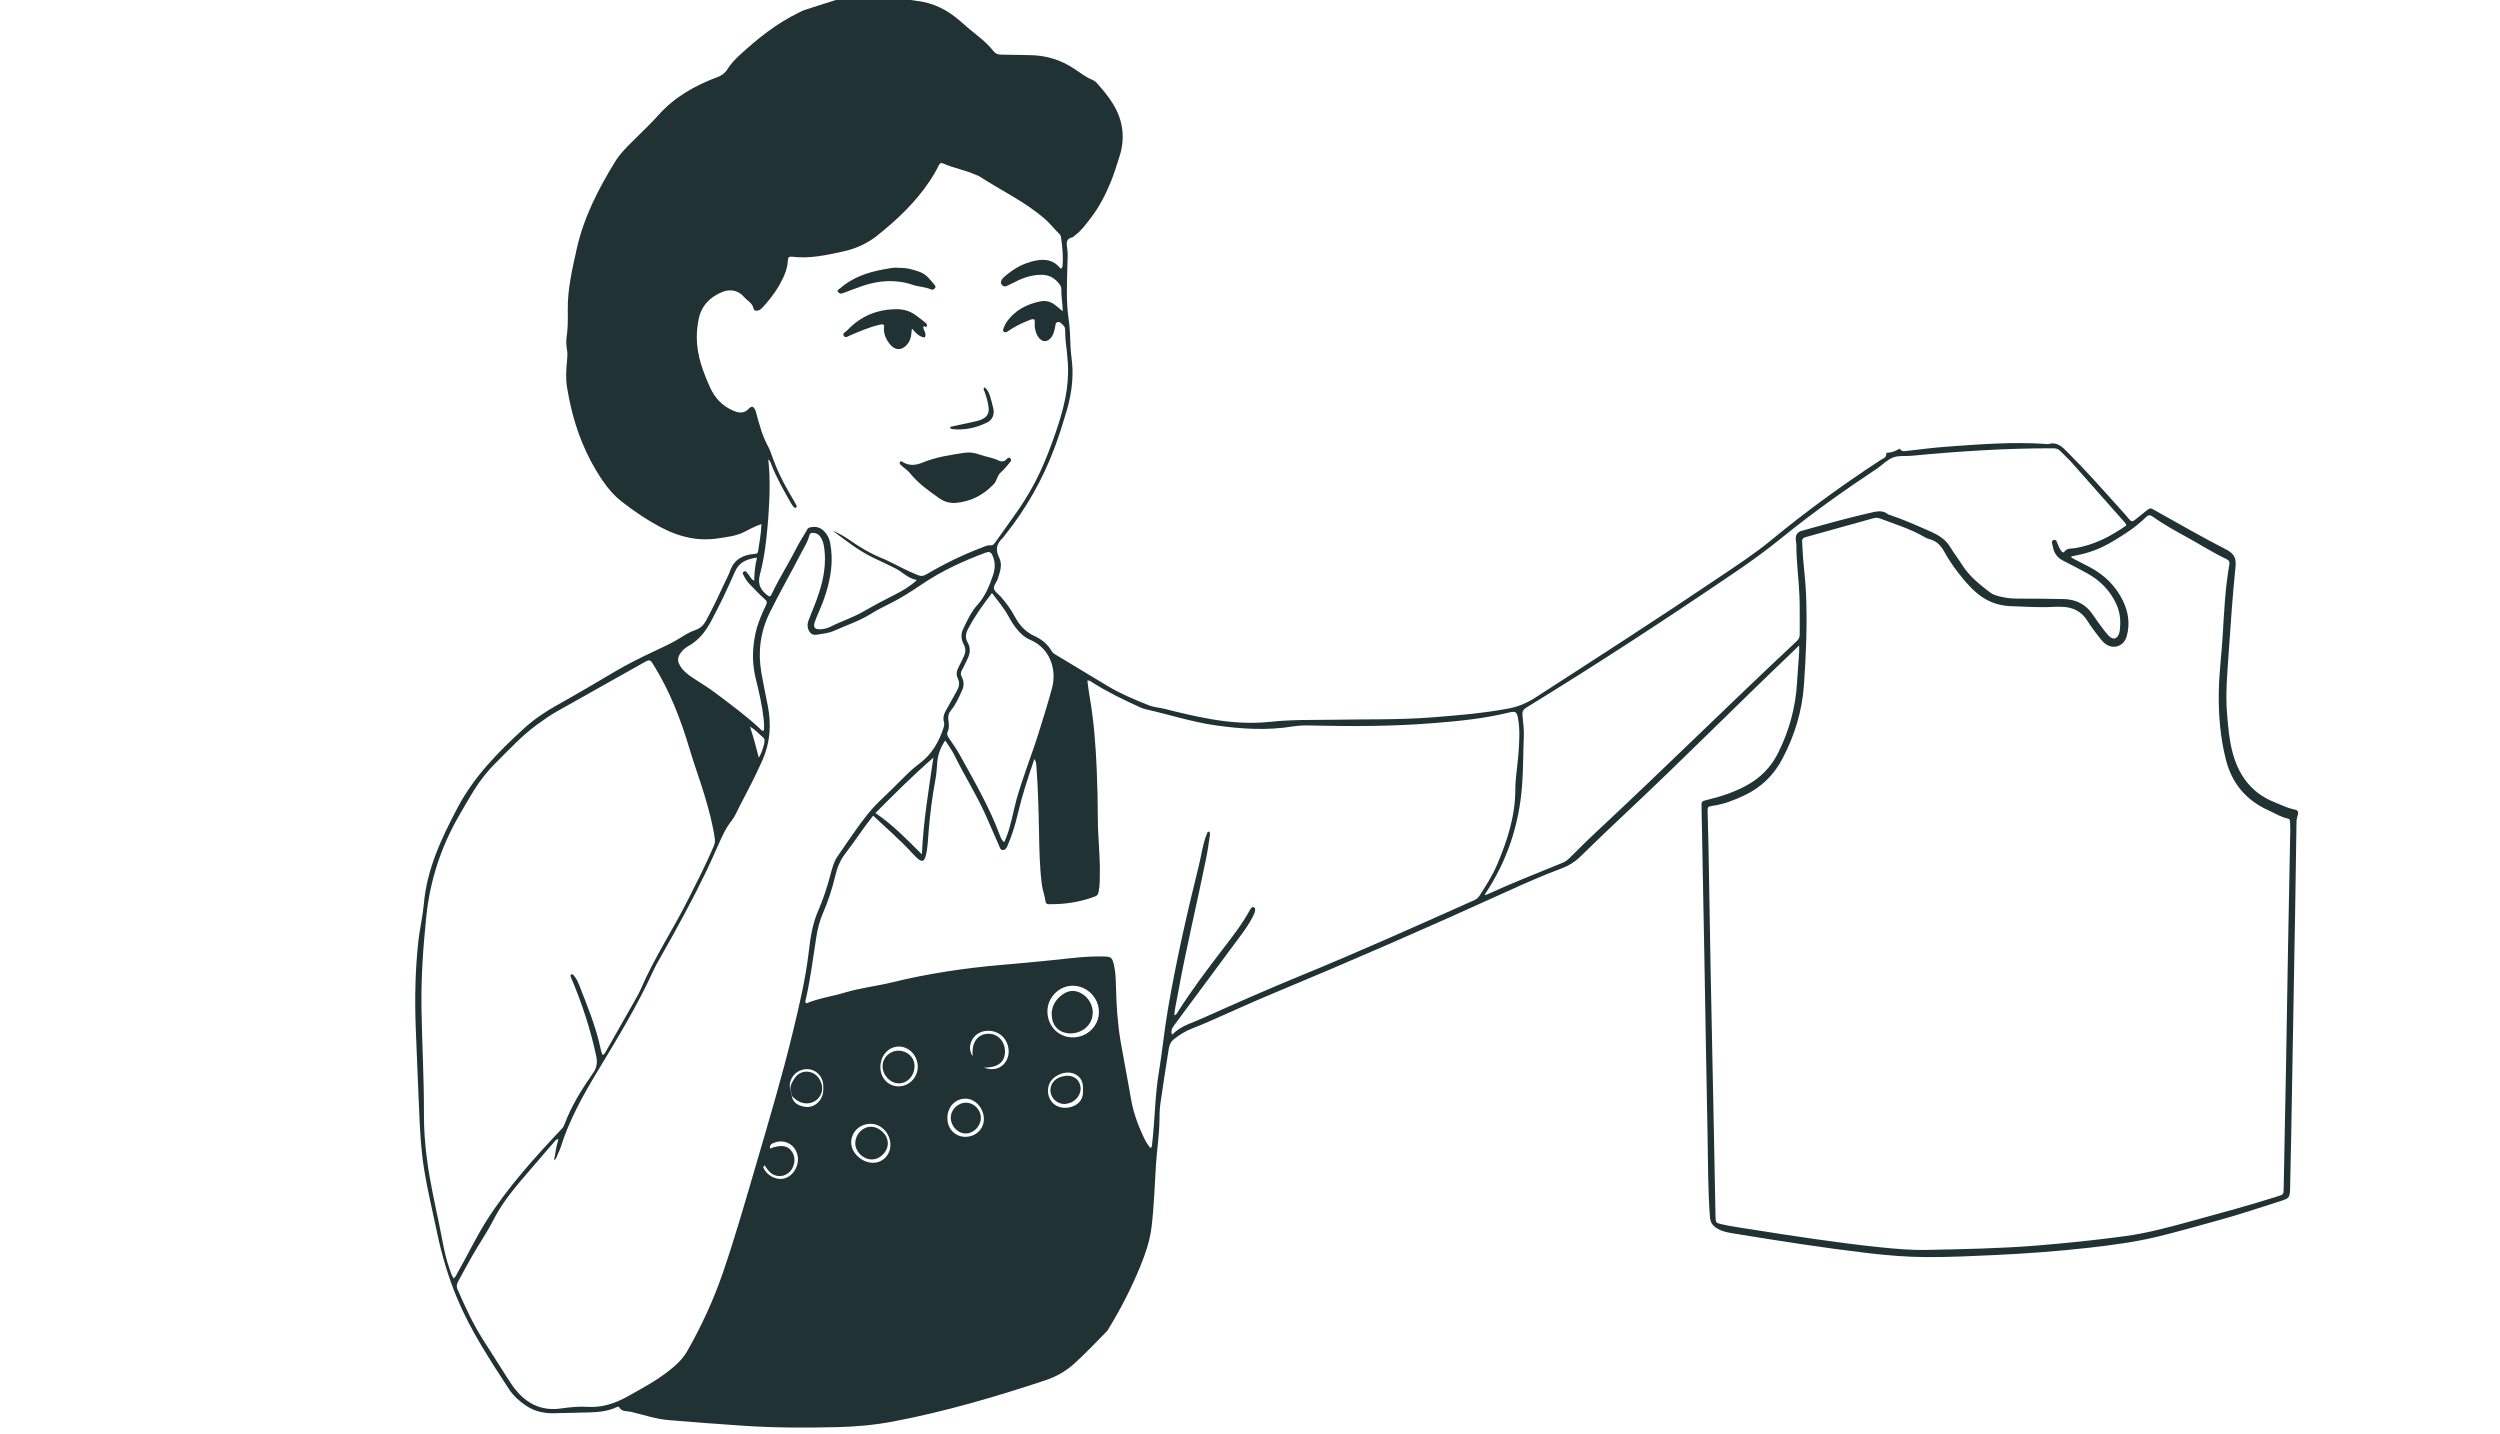 <?xml version="1.0" encoding="UTF-8"?> <svg xmlns="http://www.w3.org/2000/svg" width="319" height="183" viewBox="0 0 319 183" fill="none"><g clip-path="url(#clip0_14789_1768)"><path d="M229.578 82.356C229.062 82.855 228.694 83.214 228.323 83.569C221.5 90.081 214.86 96.782 207.987 103.24C205.853 105.246 203.728 107.264 201.637 109.315C200.947 109.992 200.164 110.473 199.285 110.799C196.875 111.696 194.527 112.737 192.188 113.802C182.296 118.308 172.333 122.65 162.298 126.824C159.681 127.912 157.109 129.104 154.512 130.239C153.709 130.591 152.902 130.933 152.085 131.247C151.227 131.576 150.471 132.07 149.756 132.629C149.375 132.928 149.204 133.371 149.131 133.836C148.764 136.182 148.391 138.528 148.059 140.878C147.956 141.602 147.955 142.342 147.943 143.075C147.912 144.867 147.638 146.638 147.516 148.424C147.329 151.17 147.27 153.926 146.925 156.662C146.71 158.373 146.156 159.972 145.517 161.547C144.411 164.269 143.071 166.874 141.554 169.386C141.448 169.561 141.353 169.753 141.211 169.895C139.828 171.288 138.489 172.728 137.032 174.038C135.967 174.996 134.707 175.691 133.32 176.15C126.991 178.246 120.603 180.118 114.048 181.37C111.66 181.827 109.242 182.047 106.816 182.103C102.87 182.194 98.922 182.197 94.981 181.934C91.745 181.719 88.51 181.47 85.278 181.2C83.641 181.063 82.081 180.52 80.492 180.143C79.995 180.025 79.343 180.173 79.007 179.566C78.948 179.461 78.792 179.503 78.685 179.553C76.951 180.376 75.082 180.179 73.253 180.271C72.502 180.309 71.753 180.281 70.998 180.321C69.663 180.394 68.316 180.168 67.146 179.38C66.287 178.802 65.516 178.122 64.949 177.255C62.513 173.526 60.065 169.808 58.332 165.667C57.176 162.903 56.343 160.055 55.736 157.127C55.201 154.544 54.572 151.982 54.145 149.375C53.716 146.76 53.578 144.13 53.475 141.491C53.342 138.06 53.173 134.631 53.049 131.2C52.913 127.471 52.975 123.744 53.39 120.034C53.565 118.464 53.944 116.916 54.082 115.344C54.471 110.876 56.33 106.963 58.379 103.076C60.488 99.075 63.575 95.953 66.849 92.959C68.155 91.764 69.599 90.798 71.143 89.94C73.622 88.562 76.06 87.111 78.504 85.67C80.139 84.707 81.833 83.869 83.552 83.066C84.687 82.536 85.835 82.015 86.896 81.333C87.486 80.954 88.09 80.604 88.764 80.379C89.367 80.177 89.794 79.752 90.102 79.182C90.982 77.557 91.768 75.887 92.544 74.211C92.754 73.76 92.995 73.318 93.159 72.849C93.677 71.376 94.809 70.795 96.252 70.683C96.53 70.661 96.692 70.628 96.735 70.335C96.9 69.209 97.117 68.088 97.16 66.878C96.348 67.135 95.655 67.52 94.974 67.87C93.92 68.412 92.794 68.51 91.68 68.686C89.166 69.083 86.795 68.559 84.555 67.4C82.68 66.43 80.926 65.261 79.269 63.955C78.344 63.227 77.587 62.333 76.918 61.359C74.432 57.735 73.039 53.69 72.347 49.381C72.166 48.248 72.246 47.095 72.361 45.954C72.406 45.513 72.425 45.081 72.351 44.641C72.257 44.09 72.221 43.523 72.305 42.974C72.479 41.834 72.459 40.69 72.446 39.547C72.415 36.878 73.02 34.311 73.597 31.734C74.503 27.695 76.36 24.085 78.505 20.604C79.092 19.652 79.885 18.86 80.674 18.072C81.812 16.931 82.993 15.83 84.067 14.632C86.122 12.342 88.704 10.908 91.523 9.846C92.07 9.641 92.483 9.371 92.794 8.87C93.229 8.17 93.798 7.566 94.401 7.012C96.693 4.905 99.113 2.973 101.934 1.608C102.171 1.493 102.402 1.356 102.651 1.279C105.238 0.474 107.772 -0.52 110.505 -0.793C111.869 -0.93 113.184 -0.77 114.493 -0.428C115.281 -0.223 116.056 0.011 116.879 0.097C119.042 0.322 120.911 1.262 122.523 2.693C123.268 3.354 124.031 3.989 124.807 4.612C125.516 5.181 126.194 5.792 126.754 6.509C127.019 6.847 127.318 6.965 127.729 6.969C128.956 6.978 130.182 7.024 131.409 7.035C133.482 7.055 135.367 7.634 137.1 8.794C137.847 9.294 138.565 9.861 139.415 10.2C139.599 10.273 139.781 10.402 139.914 10.55C141.471 12.285 142.903 14.084 143.2 16.529C143.341 17.694 143.211 18.829 142.861 19.917C142.496 21.057 142.155 22.213 141.696 23.314C141.032 24.909 140.241 26.447 139.173 27.828C138.561 28.617 137.991 29.433 137.173 30.029C137.055 30.115 136.95 30.254 136.82 30.284C136.023 30.462 136.064 31.032 136.168 31.636C136.282 32.307 136.224 32.978 136.208 33.654C136.156 35.998 136.011 38.342 136.354 40.684C136.525 41.842 136.556 43.022 136.597 44.194C136.631 45.192 136.829 46.17 136.853 47.172C136.895 49.016 136.591 50.799 136.068 52.547C135.615 54.062 135.147 55.57 134.592 57.056C133.06 61.16 130.938 64.915 128.199 68.324C128.108 68.438 128.031 68.569 127.927 68.668C127.16 69.385 126.983 70.15 127.491 71.144C127.951 72.04 127.597 72.977 127.309 73.877C127.167 74.319 126.726 74.73 126.837 75.15C126.936 75.523 127.395 75.797 127.685 76.125C128.386 76.917 129.005 77.76 129.503 78.704C130.075 79.785 130.882 80.654 132.031 81.174C132.925 81.579 133.677 82.183 134.174 83.056C134.297 83.272 134.478 83.4 134.681 83.523C136.911 84.864 139.134 86.219 141.369 87.554C143.031 88.547 144.811 89.289 146.605 90.002C147.263 90.264 147.973 90.289 148.652 90.462C150.576 90.953 152.509 91.408 154.467 91.752C157.01 92.199 159.561 92.376 162.143 92.099C164.966 91.795 167.807 91.884 170.641 91.833C174.644 91.761 178.652 91.853 182.649 91.542C185.94 91.286 189.231 91.016 192.483 90.409C193.736 90.175 194.853 89.698 195.934 88.999C203.796 83.915 211.674 78.859 219.432 73.615C221.659 72.109 223.922 70.643 226.001 68.927C230.477 65.233 235.164 61.833 240.02 58.664C240.294 58.485 240.702 58.4 240.68 57.936C240.675 57.827 240.77 57.762 240.845 57.762C241.422 57.761 241.915 57.511 242.406 57.249C242.567 57.538 242.786 57.597 243.125 57.558C244.952 57.341 246.78 57.111 248.614 56.979C252.753 56.682 256.893 56.361 261.049 56.65C261.166 56.658 261.292 56.695 261.397 56.663C262.516 56.327 263.167 57.056 263.844 57.73C266.151 60.025 268.305 62.462 270.479 64.88C270.891 65.338 271.313 65.787 271.697 66.268C271.939 66.572 272.146 66.562 272.42 66.335C272.871 65.962 273.336 65.606 273.79 65.238C274.363 64.773 274.357 64.78 274.993 65.135C277.982 66.797 280.941 68.521 283.985 70.075C285.038 70.612 285.374 71.145 285.253 72.324C284.89 75.883 284.639 79.454 284.401 83.023C284.217 85.773 283.94 88.525 284.188 91.286C284.362 93.211 284.514 95.135 285.172 96.986C286.081 99.542 287.711 101.364 290.236 102.364C291.021 102.675 291.767 103.073 292.61 103.253C293.32 103.404 293.345 103.544 293.113 104.314C293.062 104.483 293.038 104.648 293.035 104.829C292.98 108.849 292.917 112.869 292.852 116.89C292.828 118.416 292.794 119.942 292.767 121.468C292.633 129.158 292.501 136.847 292.365 144.537C292.322 146.915 292.266 149.291 292.216 151.669C292.193 152.761 292.102 152.905 291.072 153.234C288.346 154.106 285.633 155.014 282.87 155.766C280.363 156.449 277.869 157.18 275.341 157.79C272.439 158.491 269.485 158.882 266.525 159.216C262.574 159.66 258.61 159.951 254.64 160.139C251.72 160.276 248.797 160.415 245.876 160.407C243.307 160.398 240.737 160.18 238.183 159.877C232.67 159.223 227.187 158.367 221.709 157.47C220.793 157.319 219.858 157.232 219.035 156.706C218.5 156.363 218.24 155.958 218.189 155.294C217.912 151.692 217.952 148.082 217.878 144.476C217.725 136.992 217.611 129.508 217.476 122.023C217.36 115.683 217.237 109.344 217.117 103.004C217.102 102.257 217.096 102.243 217.828 102.067C219.567 101.65 221.258 101.095 222.833 100.239C224.622 99.267 225.982 97.901 226.908 96.034C228.298 93.23 229.109 90.301 229.295 87.184C229.372 85.895 229.481 84.609 229.569 83.322C229.586 83.071 229.572 82.819 229.572 82.355L229.578 82.356ZM101.026 139.824C101.179 140.771 101.894 141.08 102.69 141.228C103.514 141.381 104.317 140.937 104.748 140.2C105.059 139.668 105.082 139.089 105.05 138.502C104.96 136.808 103.286 135.898 101.822 136.741C100.903 137.271 100.501 138.48 100.957 139.345C100.98 139.504 101.003 139.664 101.026 139.824ZM264.303 70.995C264.306 71.048 264.308 71.099 264.311 71.152C265.113 71.567 265.918 71.974 266.714 72.399C268.548 73.378 269.97 74.78 270.886 76.658C271.591 78.102 271.807 79.629 271.366 81.192C270.969 82.599 269.432 82.969 268.394 81.938C268.166 81.712 267.963 81.458 267.77 81.2C267.299 80.565 266.795 79.947 266.386 79.273C265.628 78.022 264.519 77.466 263.104 77.433C262.783 77.426 262.46 77.41 262.141 77.431C260.21 77.555 258.286 77.387 256.36 77.338C256.099 77.332 255.838 77.282 255.58 77.24C252.929 76.818 251.307 74.937 249.798 72.985C249.161 72.164 248.572 71.273 248.061 70.348C247.638 69.581 247.057 68.996 246.167 68.783C245.943 68.729 245.725 68.624 245.524 68.506C243.797 67.494 241.891 66.918 240.038 66.213C239.73 66.096 239.442 66.017 239.108 66.112C236.213 66.925 233.314 67.731 230.415 68.532C230.091 68.621 229.918 68.769 229.951 69.145C230.008 69.788 230.01 70.434 230.061 71.077C230.188 72.656 230.387 74.231 230.453 75.812C230.613 79.686 230.456 83.556 230.182 87.424C229.946 90.762 228.992 93.857 227.444 96.805C226.323 98.939 224.694 100.504 222.534 101.514C221.263 102.109 219.95 102.622 218.552 102.822C217.91 102.914 217.876 102.932 217.893 103.672C217.926 105.11 217.978 106.548 218.004 107.986C218.094 113.035 218.167 118.083 218.263 123.132C218.403 130.469 218.559 137.807 218.706 145.144C218.773 148.49 218.83 151.837 218.899 155.182C218.918 156.048 218.933 156.04 219.805 156.241C220.945 156.503 222.103 156.652 223.257 156.835C228.767 157.707 234.281 158.562 239.831 159.144C241.834 159.353 243.857 159.532 245.866 159.489C250.54 159.388 255.214 159.313 259.881 158.933C263.669 158.625 267.444 158.236 271.207 157.725C274.195 157.32 277.095 156.502 279.995 155.71C283.516 154.751 287.036 153.785 290.519 152.689C291.37 152.421 291.38 152.436 291.394 151.743C291.495 146.607 291.597 141.469 291.691 136.334C291.782 131.284 291.859 126.237 291.949 121.188C292.041 116.11 292.144 111.032 292.238 105.955C292.245 105.574 292.216 105.192 292.206 104.81C292.202 104.616 292.138 104.494 291.92 104.449C291.048 104.273 290.305 103.779 289.507 103.424C286.653 102.156 284.811 100.004 284.031 96.964C283.29 94.075 283.062 91.126 283.12 88.152C283.165 85.833 283.468 83.531 283.607 81.22C283.791 78.146 283.932 75.068 284.464 72.027C284.526 71.671 284.409 71.489 284.098 71.342C282.326 70.502 280.677 69.434 278.957 68.498C277.495 67.701 276.038 66.881 274.676 65.918C274.286 65.643 274.083 65.74 273.795 66.022C272.533 67.263 271.052 68.209 269.542 69.107C268.278 69.859 266.936 70.426 265.496 70.748C265.099 70.836 264.7 70.913 264.302 70.997L264.303 70.995ZM71.268 145.362C70.912 145.362 70.835 145.585 70.707 145.73C70.126 146.39 69.543 147.048 68.98 147.723C66.865 150.251 64.529 152.592 63.001 155.596C62.209 157.153 61.2 158.613 60.321 160.136C59.691 161.228 59.099 162.34 58.496 163.446C58.312 163.784 58.2 164.101 58.381 164.519C59.352 166.753 60.366 168.963 61.684 171.017C62.649 172.523 63.598 174.038 64.559 175.544C65.032 176.284 65.498 177.032 66.091 177.687C67.575 179.322 69.393 180.039 71.591 179.719C72.721 179.555 73.861 179.443 74.999 179.515C76.819 179.63 78.489 179.074 80.014 178.223C81.791 177.23 83.6 176.266 85.225 175.012C86.183 174.273 87.075 173.481 87.683 172.414C89.517 169.199 91.061 165.846 92.26 162.345C93.847 157.714 95.187 153.005 96.562 148.308C98.166 142.823 99.797 137.346 101.143 131.789C101.972 128.37 102.787 124.949 103.198 121.445C103.406 119.666 103.668 117.892 104.391 116.234C105.049 114.725 105.557 113.172 105.974 111.58C106.181 110.793 106.389 109.984 106.857 109.294C107.598 108.204 108.345 107.117 109.106 106.04C110.071 104.676 111.065 103.337 112.285 102.179C113.368 101.152 114.427 100.098 115.482 99.041C116.064 98.458 116.677 97.911 117.332 97.423C118.875 96.274 119.784 94.707 120.377 92.92C120.462 92.666 120.526 92.397 120.451 92.14C120.265 91.515 120.494 91 120.799 90.477C121.256 89.693 121.679 88.889 122.124 88.097C122.399 87.605 122.479 87.101 122.227 86.583C121.986 86.088 122.049 85.627 122.299 85.157C122.533 84.718 122.737 84.262 122.957 83.815C123.218 83.288 123.274 82.784 122.973 82.225C122.642 81.611 122.576 80.937 122.889 80.279C123.406 79.192 123.908 78.079 124.718 77.186C125.715 76.087 126.24 74.775 126.705 73.41C127.003 72.54 127.024 71.708 126.63 70.852C126.437 70.433 126.21 70.359 125.809 70.506C122.949 71.561 120.184 72.831 117.656 74.54C116.272 75.478 114.879 76.376 113.377 77.106C112.615 77.475 111.862 77.871 111.143 78.318C109.642 79.249 107.971 79.8 106.371 80.509C105.697 80.807 104.955 80.864 104.236 80.982C103.652 81.078 103.316 80.812 103.119 80.242C102.985 79.853 103.049 79.483 103.182 79.125C103.406 78.52 103.666 77.929 103.9 77.328C104.758 75.129 105.432 72.893 105.229 70.484C105.179 69.897 105.118 69.313 104.854 68.778C104.635 68.336 104.309 68.027 103.777 67.991C103.503 67.973 103.341 68.037 103.27 68.326C103.058 69.194 102.553 69.927 102.154 70.707C100.868 73.209 99.458 75.644 98.219 78.172C97.031 80.599 96.688 83.142 97.143 85.793C97.385 87.207 97.686 88.612 97.964 90.022C98.433 92.41 98.293 94.727 97.294 96.986C96.403 98.999 95.384 100.946 94.366 102.892C94.043 103.51 93.782 104.188 93.351 104.727C92.55 105.73 92.071 106.887 91.553 108.033C91.083 109.074 90.627 110.123 90.132 111.153C88.365 114.825 86.401 118.394 84.397 121.939C84.036 122.576 83.658 123.208 83.355 123.874C81.32 128.34 78.764 132.52 76.238 136.706C74.366 139.806 72.626 142.938 71.538 146.406C71.45 146.684 71.324 146.952 71.196 147.215C71.074 147.466 71.056 147.788 70.692 148.074C70.879 147.068 70.98 146.208 71.27 145.358L71.268 145.362ZM149.839 129.553C150.156 129.47 150.222 129.219 150.342 129.032C152.069 126.339 153.977 123.778 155.925 121.245C157.192 119.597 158.481 117.961 159.483 116.125C159.524 116.048 159.574 115.974 159.627 115.905C159.722 115.779 159.846 115.7 160.003 115.774C160.16 115.847 160.171 116.006 160.153 116.151C160.112 116.476 159.964 116.765 159.814 117.051C159.418 117.806 158.944 118.515 158.441 119.198C155.572 123.089 152.694 126.973 149.806 130.851C149.553 131.191 149.37 131.505 149.55 132.028C150.183 131.407 150.877 130.99 151.639 130.677C152.45 130.346 153.259 130.008 154.059 129.651C157.979 127.895 161.909 126.161 165.883 124.532C173.292 121.496 180.596 118.22 187.907 114.956C188.224 114.814 188.538 114.687 188.747 114.359C189.578 113.047 190.43 111.747 191.038 110.31C192.331 107.258 193.346 104.157 193.354 100.766C193.358 99.256 193.638 97.733 193.75 96.21C193.862 94.689 193.975 93.163 193.699 91.647C193.552 90.834 193.381 90.715 192.561 90.915C189.368 91.696 186.11 92.019 182.849 92.276C177.803 92.675 172.746 92.703 167.686 92.582C166.78 92.56 165.873 92.541 164.974 92.691C161.707 93.232 158.449 93.025 155.193 92.568C152.118 92.138 149.165 91.167 146.145 90.492C145.919 90.442 145.698 90.355 145.486 90.258C143.412 89.311 141.358 88.326 139.425 87.103C139.236 86.985 139.068 86.792 138.745 86.845C138.839 87.508 138.913 88.173 139.029 88.831C139.571 91.93 139.81 95.059 139.942 98.195C140.031 100.306 140.078 102.421 140.084 104.534C140.09 106.738 140.351 108.93 140.341 111.131C140.338 112.008 140.357 112.892 140.19 113.763C140.139 114.032 140.064 114.256 139.767 114.37C137.858 115.107 135.877 115.402 133.84 115.375C133.614 115.372 133.453 115.314 133.415 115.044C133.308 114.291 133.03 113.577 132.934 112.816C132.657 110.627 132.622 108.428 132.58 106.228C132.525 103.411 132.457 100.594 132.246 97.781C132.224 97.483 132.22 97.181 131.988 96.842C131.159 99.24 130.409 101.553 129.853 103.92C129.544 105.24 129.15 106.519 128.621 107.763C128.489 108.073 128.373 108.414 128.03 108.46C127.608 108.515 127.561 108.074 127.439 107.806C126.87 106.552 126.339 105.282 125.778 104.024C124.594 101.369 123.023 98.917 121.752 96.307C121.444 95.674 121.004 95.106 120.613 94.49C119.956 95.434 119.634 96.415 119.578 97.5C119.541 98.201 119.467 98.906 119.339 99.596C118.947 101.702 118.678 103.823 118.503 105.958C118.414 107.038 118.391 108.13 118.13 109.189C117.944 109.946 117.634 110.036 117.046 109.514C116.784 109.282 116.549 109.018 116.309 108.761C114.778 107.115 113.087 105.641 111.416 104.08C110.139 105.662 109.074 107.351 107.857 108.922C107.184 109.791 106.824 110.744 106.577 111.77C106.185 113.399 105.68 114.986 105.006 116.521C104.581 117.491 104.33 118.517 104.162 119.565C103.735 122.228 103.429 124.911 102.809 127.541C102.773 127.694 102.685 127.884 102.904 128.027C104.459 127.367 106.151 127.15 107.77 126.66C109.759 126.059 111.834 125.836 113.847 125.345C118.398 124.233 123.013 123.536 127.677 123.133C129.86 122.945 132.043 122.747 134.222 122.521C136.429 122.294 138.628 121.985 140.857 122.047C141.76 122.071 141.905 122.168 142.118 123.04C142.342 123.959 142.374 124.9 142.396 125.836C142.452 128.186 142.591 130.528 142.984 132.846C143.401 135.302 143.894 137.746 144.311 140.202C144.599 141.897 145.175 143.486 145.897 145.032C146.139 145.553 146.416 146.054 146.811 146.492C147.054 146.279 146.994 146.06 147.017 145.87C147.373 142.9 147.36 139.899 147.853 136.938C148.295 134.278 148.548 131.587 149.001 128.929C150.061 122.683 151.467 116.508 152.993 110.363C153.317 109.057 153.468 107.705 153.983 106.447C154.048 106.29 154.05 106.082 154.304 106.131C154.398 106.261 154.406 106.41 154.384 106.553C154.232 107.537 154.109 108.527 153.91 109.502C152.716 115.392 151.294 121.233 150.237 127.151C150.096 127.94 149.891 128.722 149.843 129.555L149.839 129.553ZM72.862 124.325C73.116 124.271 73.22 124.468 73.339 124.623C73.591 124.95 73.763 125.325 73.912 125.708C74.951 128.384 76.06 131.038 76.646 133.868C76.702 134.137 76.758 134.404 76.938 134.645C77.25 134.376 77.367 134.068 77.524 133.793C78.586 131.935 79.644 130.077 80.695 128.212C81.083 127.523 81.496 126.841 81.808 126.117C83.473 122.256 85.793 118.746 87.686 115.007C88.864 112.678 90.061 110.364 91.079 107.96C91.21 107.653 91.26 107.371 91.211 107.032C90.946 105.169 90.46 103.358 89.924 101.564C89.327 99.57 88.599 97.618 88.007 95.623C86.909 91.925 85.541 88.353 83.52 85.051C82.944 84.11 82.972 84.079 82.034 84.607C78.362 86.666 74.693 88.731 71.025 90.799C70.157 91.288 69.351 91.87 68.543 92.452C66.585 93.865 64.971 95.65 63.265 97.336C62.175 98.414 61.241 99.613 60.434 100.912C59.815 101.907 59.242 102.93 58.651 103.942C56.299 107.974 54.87 112.313 54.394 116.962C53.999 120.817 53.725 124.679 53.78 128.559C53.844 133.08 54.114 137.594 54.094 142.116C54.086 144.054 54.228 145.981 54.478 147.907C54.841 150.705 55.46 153.448 56.035 156.203C56.43 158.096 56.7 160.016 57.343 161.851C57.495 162.283 57.607 162.733 57.892 163.121C58.178 162.898 58.259 162.608 58.402 162.361C59.646 160.203 60.707 157.941 62.036 155.834C64.784 151.475 68.237 147.692 71.75 143.961C71.866 143.839 71.951 143.673 72.011 143.513C72.902 141.096 74.271 138.944 75.723 136.846C76.191 136.17 76.228 135.474 76.079 134.77C75.355 131.348 74.26 128.04 72.9 124.821C72.834 124.66 72.727 124.506 72.859 124.328L72.862 124.325ZM135.385 34.264C135.537 34.181 135.569 34.031 135.582 33.887C135.69 32.65 135.555 31.426 135.374 30.205C135.359 30.099 135.299 29.979 135.222 29.904C134.592 29.294 134.062 28.59 133.399 28.004C130.827 25.737 127.722 24.303 124.885 22.453C124.79 22.39 124.666 22.376 124.56 22.327C123.201 21.701 121.707 21.47 120.346 20.861C120.062 20.734 119.918 20.833 119.795 21.086C119.46 21.771 119.076 22.43 118.654 23.065C116.833 25.81 114.471 28.037 111.922 30.068C110.652 31.08 109.188 31.737 107.586 32.087C105.44 32.556 103.302 33.036 101.084 32.757C100.714 32.71 100.545 32.825 100.529 33.215C100.502 33.865 100.34 34.493 100.087 35.09C99.425 36.648 98.447 37.994 97.306 39.228C97.188 39.355 97.054 39.481 96.902 39.558C96.608 39.709 96.216 39.683 96.152 39.372C96.005 38.646 95.364 38.386 94.959 37.91C94.196 37.011 93.132 36.862 92.156 37.259C90.638 37.875 89.508 38.984 89.157 40.685C88.998 41.459 88.908 42.247 88.909 43.044C88.911 45.334 89.694 47.412 90.614 49.452C91.229 50.816 92.203 51.83 93.59 52.413C94.272 52.701 94.919 52.8 95.516 52.175C95.921 51.751 96.17 51.837 96.401 52.397C96.456 52.532 96.484 52.678 96.523 52.819C96.912 54.23 97.281 55.645 97.998 56.942C98.265 57.424 98.431 57.968 98.62 58.49C99.15 59.956 99.825 61.352 100.608 62.697C100.918 63.228 101.229 63.761 101.527 64.298C101.605 64.438 101.776 64.621 101.578 64.758C101.39 64.889 101.268 64.695 101.163 64.557C101.092 64.464 101.028 64.367 100.969 64.265C100.037 62.637 99.099 61.012 98.419 59.255C98.342 59.057 98.296 58.843 98.036 58.61C98.315 61.247 98.198 63.764 98.017 66.282C97.956 67.13 97.862 67.975 97.772 68.821C97.611 70.34 97.355 71.851 96.963 73.318C96.62 74.596 97.11 75.381 98.059 76.055C98.099 76.085 98.163 76.081 98.219 76.093C98.405 76.025 98.453 75.838 98.525 75.686C99.458 73.725 100.633 71.897 101.613 69.96C102.007 69.178 102.492 68.44 102.934 67.683C103.019 67.536 103.061 67.374 103.269 67.319C104.174 67.079 104.845 67.319 105.421 68.094C105.689 68.456 105.851 68.865 105.932 69.298C106.146 70.43 106.176 71.572 106.04 72.716C105.819 74.567 105.254 76.319 104.51 78.018C104.311 78.475 104.107 78.931 103.953 79.404C103.741 80.055 103.978 80.334 104.674 80.296C105.115 80.271 105.553 80.178 105.942 79.981C107.323 79.279 108.812 78.814 110.154 78.037C111.445 77.289 112.759 76.589 114.093 75.923C115.112 75.415 116.095 74.847 116.992 74.011C116.221 73.864 115.648 73.466 115.084 73.046C114.589 72.678 114.038 72.405 113.482 72.143C112.767 71.808 112.053 71.473 111.344 71.125C109.489 70.216 107.88 68.935 106.232 67.706C107.039 68.037 107.783 68.471 108.495 68.968C109.722 69.824 111 70.604 112.385 71.161C113.338 71.544 114.224 72.043 115.14 72.49C115.794 72.808 116.451 73.114 117.129 73.385C117.591 73.57 117.864 73.488 118.228 73.275C120.501 71.941 122.858 70.78 125.327 69.856C125.654 69.734 125.974 69.542 126.331 69.582C126.69 69.622 126.842 69.425 127.021 69.17C127.963 67.826 128.943 66.509 129.873 65.158C130.969 63.564 131.949 61.887 132.757 60.134C133.528 58.46 134.179 56.723 134.774 54.976C135.713 52.22 136.435 49.408 136.264 46.453C136.208 45.487 136.104 44.524 135.983 43.565C135.912 43.008 135.939 42.451 135.9 41.895C135.884 41.662 135.309 41.073 135.097 41.078C134.625 41.09 134.688 41.489 134.624 41.788C134.542 42.161 134.462 42.534 134.266 42.868C133.757 43.733 132.92 43.744 132.411 42.892C132.149 42.452 132.051 41.971 132.022 41.463C132.008 41.219 132.101 40.947 131.958 40.746C131.676 40.681 131.494 40.801 131.308 40.87C130.342 41.221 129.441 41.702 128.589 42.278C128.442 42.377 128.266 42.459 128.101 42.342C127.917 42.212 127.994 42.024 128.062 41.864C128.164 41.621 128.26 41.37 128.405 41.155C129.475 39.58 131.036 38.78 132.846 38.441C133.486 38.321 134.124 38.517 134.658 38.935C134.948 39.163 135.228 39.401 135.608 39.712C135.584 38.655 135.393 37.731 135.421 36.795C135.426 36.613 135.296 36.401 135.177 36.244C134.618 35.509 133.889 35.072 132.945 35.063C131.716 35.051 130.588 35.423 129.508 35.98C129.171 36.154 128.832 36.325 128.486 36.482C128.252 36.588 128.019 36.554 127.846 36.354C127.638 36.113 127.708 35.862 127.872 35.63C127.939 35.535 128.015 35.444 128.102 35.367C129.254 34.331 130.542 33.583 132.083 33.267C133.36 33.005 134.457 33.169 135.306 34.246C135.321 34.264 135.361 34.261 135.381 34.266L135.385 34.264ZM189.418 114.203C189.576 114.171 189.662 114.169 189.735 114.136C192.927 112.681 196.19 111.399 199.434 110.07C199.768 109.933 200.032 109.72 200.286 109.47C201.432 108.34 202.568 107.194 203.748 106.097C212.345 98.095 220.688 89.824 229.268 81.805C229.527 81.562 229.647 81.317 229.644 80.969C229.628 79.325 229.673 77.679 229.609 76.037C229.525 73.869 229.213 71.714 229.215 69.538C229.215 69.363 229.184 69.187 229.157 69.013C229.049 68.312 229.317 67.879 229.959 67.712C230.157 67.661 230.354 67.608 230.551 67.552C233.222 66.8 235.896 66.063 238.602 65.446C239.398 65.265 240.188 65.024 240.92 65.629C240.984 65.682 241.084 65.691 241.166 65.719C242.804 66.26 244.381 66.962 245.958 67.652C247.05 68.131 248.138 68.643 248.807 69.744C249.293 70.544 249.872 71.285 250.369 72.078C251.278 73.525 252.586 74.559 253.905 75.578C254.249 75.844 254.679 75.982 255.107 76.093C255.847 76.286 256.594 76.381 257.36 76.382C259.346 76.386 261.334 76.393 263.319 76.44C264.871 76.477 266.147 77.085 267.034 78.416C267.376 78.928 267.735 79.428 268.102 79.922C268.399 80.321 268.695 80.725 269.033 81.089C269.624 81.725 270.192 81.567 270.432 80.724C270.456 80.64 270.471 80.553 270.482 80.465C270.625 79.308 270.544 78.179 270.055 77.106C269.259 75.362 267.984 74.066 266.32 73.152C265.297 72.589 264.257 72.052 263.216 71.52C262.443 71.126 262.05 70.474 261.922 69.648C261.882 69.394 261.648 69.016 262.064 68.899C262.394 68.806 262.461 69.179 262.558 69.408C262.696 69.733 262.819 70.064 263.046 70.337C263.135 70.445 263.291 70.572 263.405 70.406C263.749 69.904 264.302 70.025 264.764 69.948C267.211 69.542 269.334 68.437 271.32 67.044C271.257 66.767 271.09 66.635 270.957 66.485C268.766 64.002 266.577 61.518 264.374 59.046C263.907 58.522 263.383 58.048 262.892 57.547C262.655 57.304 262.399 57.206 262.041 57.205C255.983 57.181 249.949 57.586 243.923 58.156C243.139 58.231 242.291 58.1 241.582 58.363C240.842 58.637 240.235 59.272 239.57 59.748C239.523 59.782 239.473 59.813 239.424 59.845C235.281 62.597 231.229 65.475 227.364 68.614C225.5 70.128 223.565 71.542 221.578 72.893C212.769 78.882 203.856 84.711 194.776 90.278C194.35 90.54 194.227 90.806 194.266 91.255C194.343 92.161 194.483 93.074 194.441 93.976C194.346 96.057 194.377 98.141 194.219 100.223C193.837 105.271 192.309 109.91 189.418 114.2V114.203ZM126.579 75.669C125.403 77.178 124.363 78.652 123.516 80.268C123.209 80.854 123.148 81.417 123.448 81.929C123.913 82.721 123.783 83.432 123.403 84.174C123.19 84.591 123.023 85.035 122.78 85.433C122.575 85.771 122.539 86.052 122.733 86.409C123.033 86.959 123.013 87.55 122.754 88.107C122.347 88.982 121.973 89.883 121.344 90.63C121.032 91 120.949 91.395 121.01 91.854C121.076 92.349 121.149 92.862 120.936 93.328C120.767 93.694 120.916 93.928 121.102 94.206C121.574 94.907 122.071 95.598 122.477 96.337C124.31 99.673 126.238 102.961 127.568 106.551C127.686 106.869 127.81 107.203 128.139 107.471C128.235 107.241 128.312 107.058 128.386 106.876C129.018 105.321 129.249 103.654 129.697 102.047C130.5 99.165 131.631 96.395 132.522 93.544C133.125 91.615 133.738 89.688 134.255 87.735C134.837 85.533 134.063 82.72 131.396 81.612C130.789 81.36 130.315 80.922 129.887 80.434C129.422 79.903 129.05 79.311 128.714 78.689C128.129 77.61 127.335 76.683 126.58 75.67L126.579 75.669ZM96.597 71.145C95.282 71.344 94.317 71.715 93.781 72.944C92.832 75.116 91.815 77.261 90.688 79.35C90.007 80.611 89.149 81.694 87.878 82.41C87.497 82.624 87.148 82.896 86.886 83.262C86.418 83.917 86.402 84.362 86.834 85.039C87.221 85.646 87.778 86.074 88.362 86.467C89.332 87.118 90.35 87.704 91.279 88.41C93.21 89.877 95.178 91.303 96.956 92.966C97.09 93.091 97.199 93.32 97.485 93.208C97.516 92.751 97.501 92.289 97.451 91.824C97.261 90.072 96.872 88.359 96.446 86.653C95.961 84.711 95.973 82.769 96.401 80.818C96.68 79.548 97.181 78.365 97.745 77.205C97.891 76.905 97.906 76.74 97.607 76.478C96.905 75.862 96.267 75.172 95.617 74.498C95.27 74.137 95.024 73.701 94.808 73.251C94.751 73.132 94.787 73.016 94.892 72.942C94.993 72.873 95.122 72.857 95.214 72.948C95.336 73.071 95.438 73.213 95.542 73.352C95.724 73.6 95.838 73.913 96.239 74.1C96.258 73.106 96.335 72.187 96.594 71.142L96.597 71.145ZM119.097 96.679C116.427 98.993 114.079 101.367 111.706 103.743C113.915 105.239 115.679 107.065 117.636 109.021C117.811 104.796 118.498 100.857 119.097 96.679ZM133.651 129.038C133.645 130.915 135.047 132.365 136.875 132.372C138.715 132.38 140.224 130.922 140.222 129.138C140.22 127.302 138.705 125.783 136.875 125.778C135.14 125.774 133.656 127.276 133.65 129.038H133.651ZM123.27 140.191C121.947 140.148 120.932 141.166 120.887 142.581C120.843 143.946 121.774 144.999 123.077 145.057C124.41 145.117 125.516 144.131 125.543 142.857C125.572 141.476 124.512 140.231 123.272 140.191H123.27ZM111.111 143.4C109.699 143.394 108.624 144.419 108.613 145.779C108.602 147.103 109.973 148.376 111.403 148.371C112.625 148.366 113.594 147.387 113.616 146.132C113.642 144.674 112.479 143.405 111.11 143.4H111.111ZM117.108 136.077C117.086 134.697 116.002 133.547 114.716 133.539C113.351 133.53 112.307 134.717 112.338 136.244C112.367 137.618 113.418 138.661 114.733 138.619C116.058 138.577 117.129 137.43 117.108 136.077ZM138.193 139.073C138.241 138.164 137.98 137.398 137.062 137.009C135.956 136.54 134.336 137.221 133.883 138.332C133.542 139.165 133.74 140.166 134.367 140.774C135.003 141.391 136.058 141.534 136.993 141.132C137.89 140.745 138.243 140.036 138.194 139.073H138.193ZM125.544 136.22C126.764 136.699 127.851 136.323 128.405 135.352C129.01 134.295 128.676 132.782 127.673 132.038C126.663 131.288 125.192 131.371 124.38 132.224C123.68 132.961 123.568 134.049 124.12 134.763C123.948 133.122 124.664 132.01 125.956 131.913C127.229 131.818 128.217 132.781 128.236 134.137C128.256 135.503 127.348 136.252 125.544 136.22ZM98.258 146.555C99.699 145.994 100.6 146.165 101.132 147.078C101.606 147.889 101.355 149.108 100.588 149.687C100.227 149.958 99.819 150.091 99.362 150.064C98.47 150.011 97.997 149.362 97.561 148.694C97.396 148.84 97.389 148.954 97.439 149.066C97.835 149.945 98.949 150.558 99.882 150.414C100.902 150.257 101.722 149.277 101.817 148.104C101.9 147.068 101.282 146.076 100.338 145.764C99.762 145.573 99.189 145.622 98.636 145.871C98.379 145.986 98.193 146.151 98.258 146.554V146.555ZM95.7 92.734C96.152 94.079 96.479 95.318 96.825 96.689C97.186 96.049 97.366 95.499 97.495 94.939C97.558 94.665 97.632 94.312 97.387 94.112C96.853 93.676 96.417 93.113 95.7 92.734Z" fill="#203234"></path><path d="M101.024 139.824C101.001 139.665 100.977 139.505 100.954 139.345C100.664 138.677 101.049 138.154 101.359 137.644C101.861 136.818 102.782 136.536 103.633 136.88C104.463 137.215 105.043 138.275 104.888 139.17C104.732 140.07 103.976 140.731 103.076 140.787C102.212 140.841 101.584 140.41 101.024 139.825V139.824Z" fill="#203234"></path><path d="M121.796 64.182C121.061 64.19 120.409 63.975 119.817 63.558C118.477 62.614 117.149 61.658 116.107 60.371C115.77 59.954 115.309 59.691 114.936 59.321C114.835 59.221 114.722 59.093 114.839 58.944C114.965 58.781 115.101 58.903 115.219 58.975C116.04 59.473 116.874 59.373 117.71 59.027C119.424 58.319 121.241 58.051 123.056 57.777C123.698 57.679 124.339 57.762 124.95 57.99C125.768 58.294 126.653 58.371 127.447 58.773C127.778 58.941 128.185 58.912 128.476 58.554C128.588 58.417 128.76 58.324 128.927 58.496C129.083 58.658 129.007 58.837 128.891 58.969C128.493 59.424 128.142 59.906 127.664 60.315C127.267 60.654 127.207 61.355 126.788 61.793C125.418 63.225 123.77 64.048 121.796 64.183V64.182Z" fill="#203234"></path><path d="M117.817 41.666C117.765 42.138 118.322 42.546 117.996 43.061C117.299 42.992 116.875 42.513 116.359 41.931C116.32 42.287 116.3 42.505 116.271 42.721C116.204 43.228 116.024 43.685 115.662 44.055C114.974 44.758 114.184 44.701 113.562 43.933C112.983 43.218 112.67 42.43 112.824 41.518C112.588 41.287 112.363 41.414 112.146 41.463C110.89 41.75 109.72 42.277 108.535 42.768C108.26 42.882 107.88 43.196 107.667 42.858C107.445 42.507 107.925 42.348 108.128 42.133C109.849 40.312 111.969 39.449 114.464 39.455C115.345 39.458 116.132 39.699 116.838 40.213C117.285 40.538 117.727 40.875 118.148 41.234C118.256 41.327 118.375 41.533 118.212 41.687C118.101 41.791 117.962 41.546 117.817 41.665V41.666Z" fill="#203234"></path><path d="M114.652 34.178C115.683 34.144 116.576 34.4 117.452 34.735C118.225 35.031 118.684 35.692 119.197 36.284C119.306 36.409 119.443 36.571 119.323 36.749C119.198 36.933 118.977 37.019 118.782 36.929C118.053 36.597 117.243 36.608 116.499 36.355C114.31 35.609 112.143 35.768 109.992 36.506C109.305 36.742 108.629 37.012 107.946 37.266C107.783 37.326 107.617 37.381 107.453 37.437C107.22 37.518 107.032 37.388 106.921 37.233C106.774 37.026 107.015 36.943 107.135 36.837C108.743 35.424 110.679 34.74 112.739 34.374C113.392 34.258 114.055 34.094 114.653 34.177L114.652 34.178Z" fill="#203234"></path><path d="M125.639 49.416C125.948 49.682 126.155 50.027 126.278 50.405C126.467 50.989 126.634 51.583 126.759 52.184C126.909 52.9 126.623 53.578 125.983 53.895C124.571 54.596 123.074 54.926 121.49 54.753C121.434 54.746 121.372 54.723 121.33 54.688C121.29 54.654 121.274 54.592 121.211 54.476C122.107 54.282 122.979 54.086 123.855 53.903C124.284 53.814 124.714 53.739 125.124 53.577C125.943 53.25 126.264 52.765 126.132 51.874C126.033 51.211 125.854 50.559 125.611 49.928C125.556 49.784 125.398 49.624 125.639 49.417V49.416Z" fill="#203234"></path><path d="M134.199 129.198C134.268 128.227 134.825 127.341 135.817 126.751C136.521 126.333 137.255 126.346 137.977 126.758C139.285 127.5 139.807 129.092 139.155 130.381C138.531 131.617 136.832 132.214 135.537 131.654C134.652 131.271 134.158 130.442 134.197 129.198H134.199Z" fill="#203234"></path><path d="M121.321 142.596C121.338 141.545 122.259 140.676 123.324 140.706C124.323 140.734 125.182 141.655 125.157 142.674C125.13 143.733 124.211 144.651 123.196 144.631C122.177 144.612 121.303 143.665 121.321 142.595V142.596Z" fill="#203234"></path><path d="M113.288 145.914C113.271 147.005 112.245 147.986 111.166 147.943C110.062 147.899 109.092 146.883 109.134 145.815C109.179 144.691 110.092 143.765 111.144 143.773C112.256 143.783 113.305 144.831 113.288 145.914Z" fill="#203234"></path><path d="M116.693 136.017C116.706 137.24 115.801 138.241 114.688 138.238C113.598 138.236 112.611 137.192 112.617 136.047C112.623 134.944 113.521 134.068 114.644 134.07C115.798 134.072 116.681 134.912 116.692 136.017H116.693Z" fill="#203234"></path><path d="M135.888 140.873C135.014 140.879 134.299 140.327 134.087 139.529C133.88 138.752 134.263 137.934 135.018 137.551C135.147 137.486 135.286 137.437 135.424 137.393C136.568 137.023 137.542 137.454 137.826 138.456C138.102 139.43 137.414 140.516 136.345 140.785C136.176 140.828 136.003 140.852 135.888 140.873Z" fill="#203234"></path></g><defs><clipPath id="clip0_14789_1768"><rect width="319" height="183" fill="white"></rect></clipPath></defs></svg> 